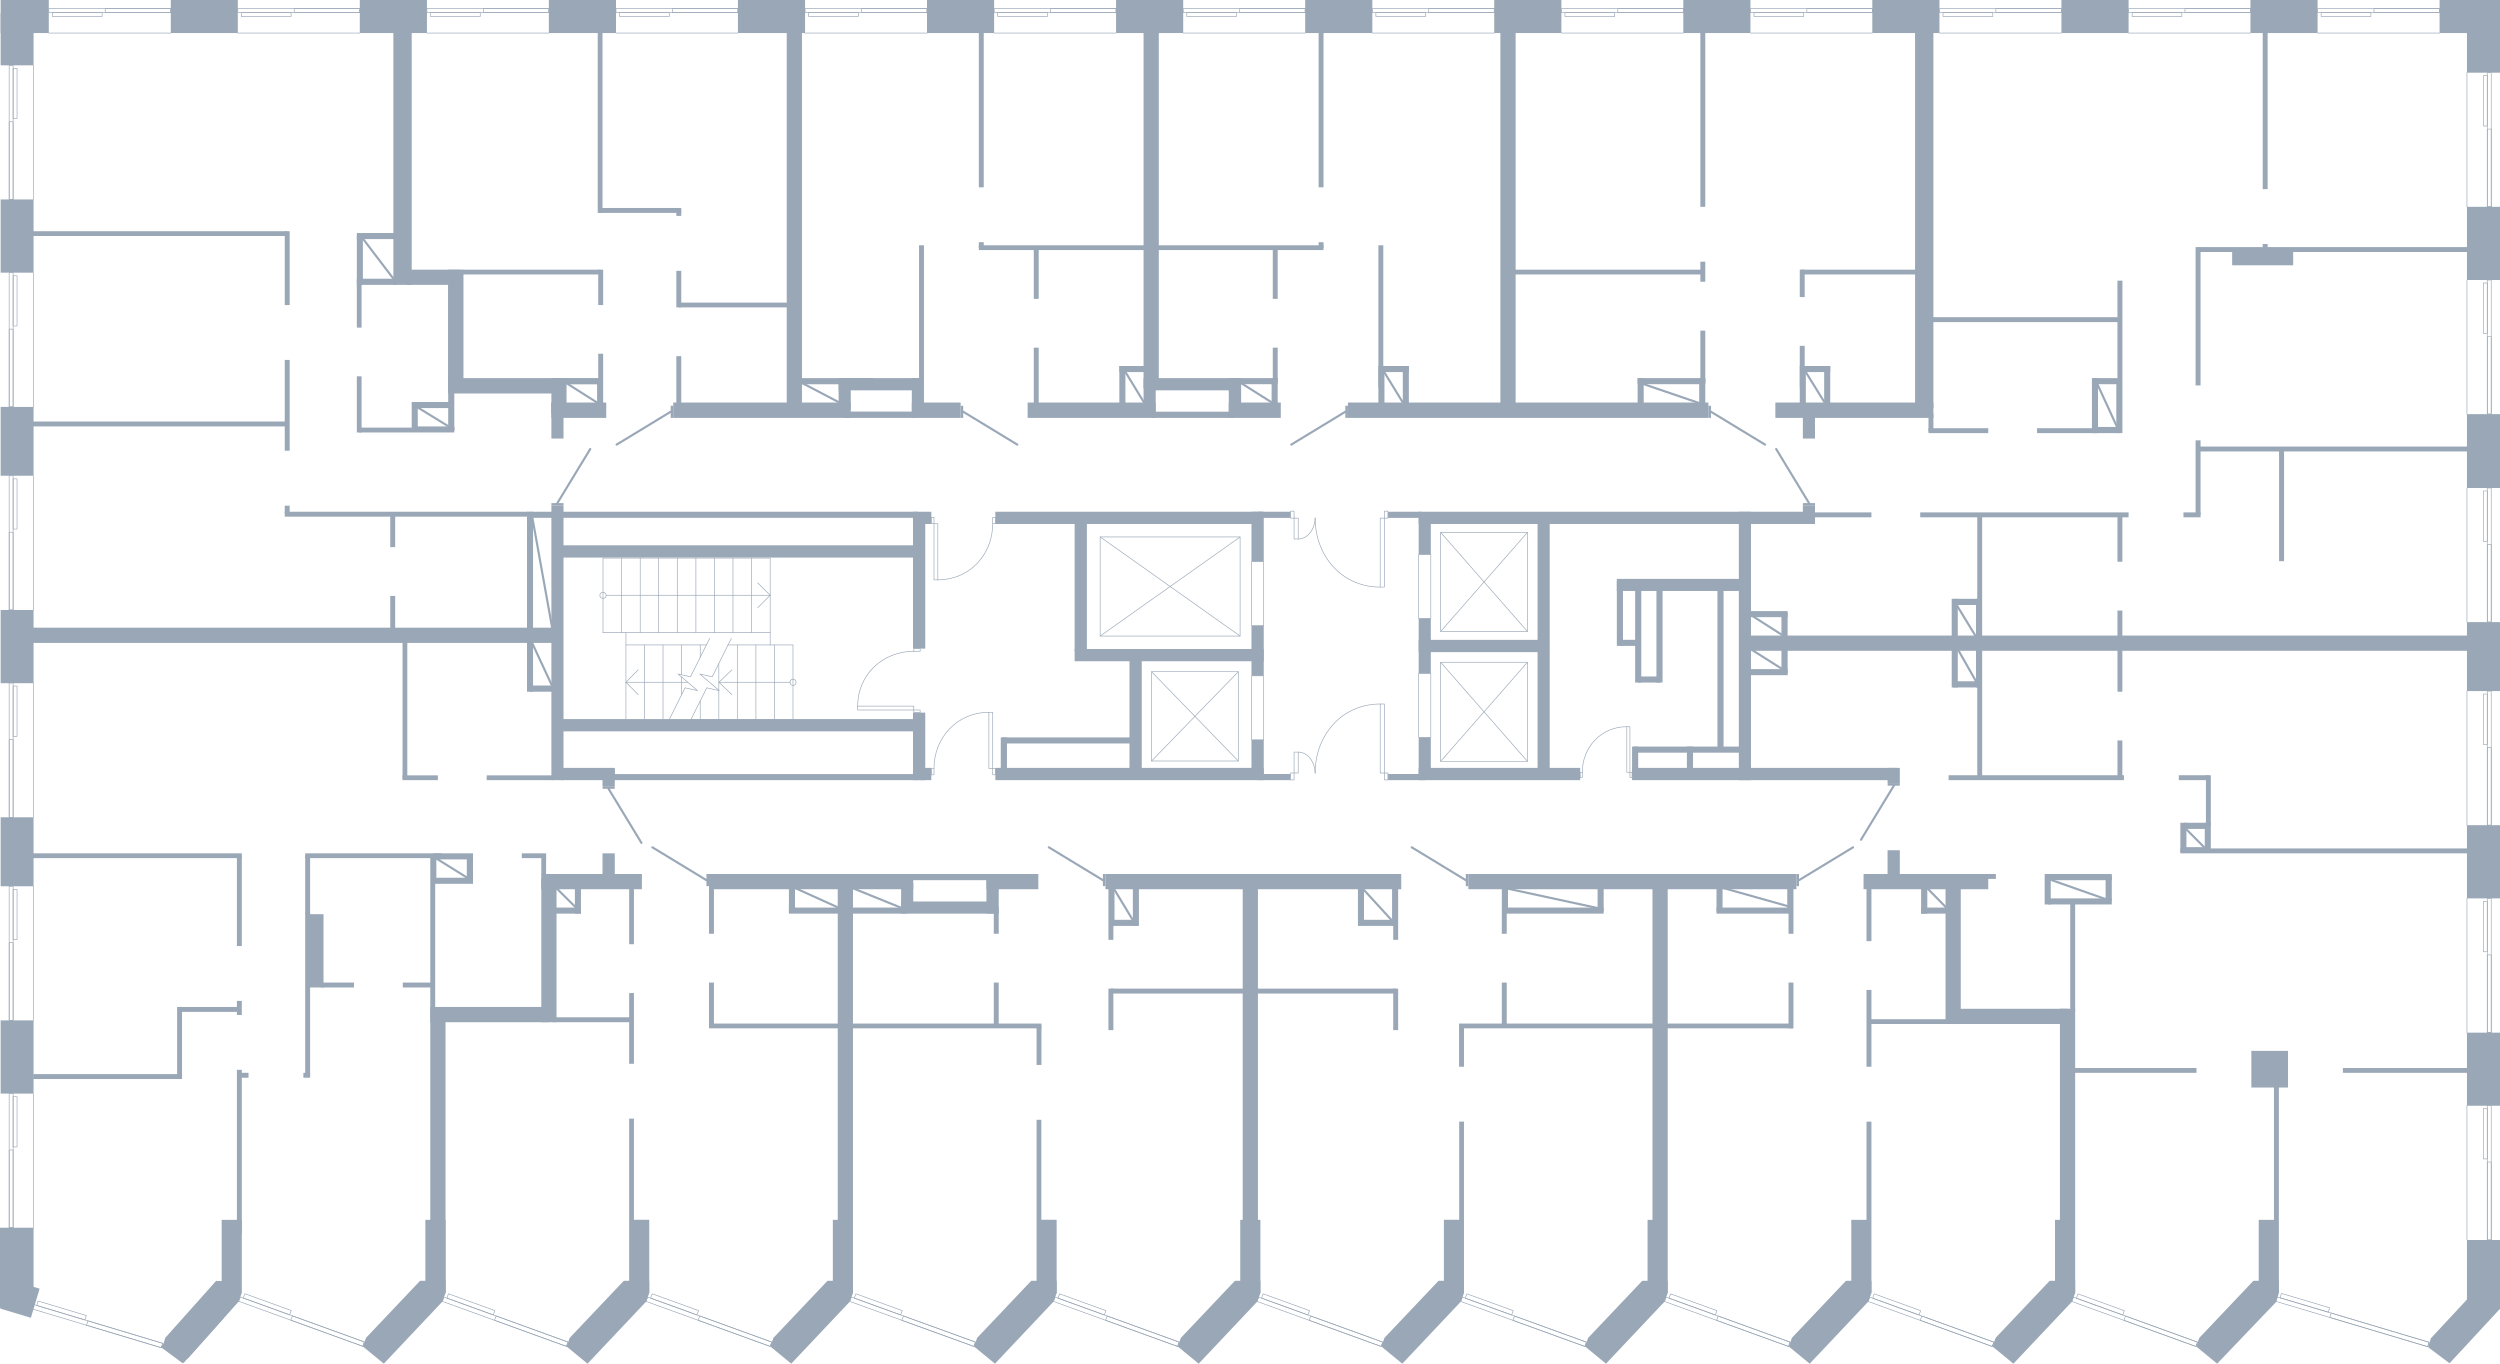 <?xml version="1.0" encoding="utf-8"?>
<!-- Generator: Adobe Illustrator 26.2.1, SVG Export Plug-In . SVG Version: 6.00 Build 0)  -->
<svg version="1.1" xmlns="http://www.w3.org/2000/svg" xmlns:xlink="http://www.w3.org/1999/xlink" x="0px" y="0px"
	 viewBox="0 0 1161.9 633.78" style="enable-background:new 0 0 1161.9 633.78;" xml:space="preserve">
<style type="text/css">
	.st0{fill:none;stroke:#99A7B6;stroke-width:0.3;stroke-linecap:round;stroke-linejoin:round;stroke-miterlimit:10;}
	.st1{fill-rule:evenodd;clip-rule:evenodd;fill:#99A7B6;}
	.st2{fill:none;stroke:#99A7B6;stroke-linecap:round;stroke-linejoin:round;stroke-miterlimit:22.926;}
	.st3{fill:#99A7B6;}
</style>
<g id="МОП">
	<g>
		<polyline class="st0" points="669.562,353.85 669.562,307.792 709.892,307.792 709.892,353.85 
			669.562,353.85 		"/>
		<line class="st0" x1="669.562" y1="353.85" x2="709.892" y2="307.792"/>
		<line class="st0" x1="669.562" y1="307.792" x2="709.892" y2="353.85"/>
	</g>
	<g>
		<polyline class="st0" points="535.185,353.693 535.185,312.18 575.515,312.18 575.515,353.693 
			535.185,353.693 		"/>
		<line class="st0" x1="535.185" y1="353.693" x2="575.515" y2="312.18"/>
		<line class="st0" x1="535.185" y1="312.18" x2="575.515" y2="353.693"/>
	</g>
	<g>
		<polyline class="st0" points="669.562,293.488 669.562,247.431 709.892,247.431 709.892,293.488 
			669.562,293.488 		"/>
		<line class="st0" x1="669.562" y1="293.488" x2="709.892" y2="247.431"/>
		<line class="st0" x1="669.562" y1="247.431" x2="709.892" y2="293.488"/>
	</g>
	<g>
		<polyline class="st0" points="511.314,295.609 511.314,249.551 576.354,249.551 576.354,295.609 
			511.314,295.609 		"/>
		<line class="st0" x1="511.314" y1="295.609" x2="576.354" y2="249.551"/>
		<line class="st0" x1="511.314" y1="249.551" x2="576.354" y2="295.609"/>
	</g>
	
		<rect x="647.28" y="269.76" transform="matrix(6.123234e-17 -1 1 6.123234e-17 389.58 934.74)" class="st0" width="29.76" height="5.64"/>
	
		<rect x="647.28" y="325.02" transform="matrix(6.123234e-17 -1 1 6.123234e-17 334.32 990)" class="st0" width="29.76" height="5.64"/>
	
		<rect x="569.61" y="326.16" transform="matrix(6.123234e-17 -1 1 6.123234e-17 255.51 913.47)" class="st0" width="29.76" height="5.64"/>
	
		<rect x="569.61" y="273.08" transform="matrix(6.123234e-17 -1 1 6.123234e-17 308.589 860.391)" class="st0" width="29.76" height="5.64"/>
	<g>
		<path class="st0" d="M735.395,358.933c0-11.661,8.716-21.184,20.685-21.184"/>
		
			<rect x="757.526" y="358.916" transform="matrix(-1 -1.120315e-06 1.120315e-06 -1 1516.046 720.214)" class="st0" width="0.994" height="2.381"/>
		
			<rect x="734.4" y="358.933" transform="matrix(-1 -1.120302e-06 1.120302e-06 -1 1469.794 720.249)" class="st0" width="0.994" height="2.381"/>
		
			<rect x="756.079" y="337.75" transform="matrix(-1 -1.120324e-06 1.120324e-06 -1 1513.605 696.663)" class="st0" width="1.447" height="21.162"/>
	</g>
	<g>
		<path class="st0" d="M434.085,357.171c0-14.379,10.747-26.121,25.506-26.121"/>
		
			<rect x="461.374" y="357.149" transform="matrix(-1 -1.120316e-06 1.120316e-06 -1 923.974 717.235)" class="st0" width="1.226" height="2.936"/>
		
			<rect x="432.859" y="357.171" transform="matrix(-1 -1.120300e-06 1.120300e-06 -1 866.942 717.278)" class="st0" width="1.226" height="2.936"/>
		
			<rect x="459.59" y="331.05" transform="matrix(-1 -1.120322e-06 1.120322e-06 -1 920.964 688.195)" class="st0" width="1.784" height="26.094"/>
	</g>
	<g>
		<path class="st0" d="M461.373,243.377c0,14.379-10.747,26.121-25.505,26.121"/>
		<rect x="432.859" y="240.463" class="st0" width="1.226" height="2.936"/>
		<rect x="461.374" y="240.442" class="st0" width="1.226" height="2.936"/>
		<rect x="434.084" y="243.404" class="st0" width="1.784" height="26.094"/>
	</g>
	<g>
		<path class="st0" d="M424.734,302.685c-14.379,0-26.121,10.747-26.121,25.505"/>
		
			<rect x="425.567" y="329.119" transform="matrix(-1.120271e-06 -1 1 -1.120271e-06 95.593 756.767)" class="st0" width="1.226" height="2.936"/>
		
			<rect x="425.589" y="300.603" transform="matrix(-1.120255e-06 -1 1 -1.120255e-06 124.131 728.273)" class="st0" width="1.226" height="2.936"/>
		
			<rect x="410.768" y="316.035" transform="matrix(-1.120277e-06 -1 1 -1.120277e-06 82.578 740.743)" class="st0" width="1.784" height="26.094"/>
	</g>
	<g>
		<path class="st0" d="M611.219,240.727c0,17.666,12.437,32.135,30.25,32.135"/>
		<path class="st0" d="M603.36,250.507c4.735-0,7.859-5.082,7.859-9.78"/>
		<rect x="641.468" y="240.801" class="st0" width="1.928" height="32.06"/>
		<rect x="601.432" y="240.801" class="st0" width="1.928" height="9.706"/>
		<rect x="643.396" y="237.564" class="st0" width="1.64" height="3.237"/>
		<rect x="599.795" y="237.564" class="st0" width="1.637" height="3.237"/>
	</g>
	<g>
		<path class="st0" d="M611.219,359.329c0-17.666,12.437-32.135,30.25-32.135"/>
		<path class="st0" d="M603.36,349.548c4.735,0,7.859,5.082,7.859,9.78"/>
		<rect x="641.468" y="327.194" class="st0" width="1.928" height="32.06"/>
		<rect x="601.432" y="349.548" class="st0" width="1.928" height="9.706"/>
		<rect x="643.396" y="359.254" class="st0" width="1.64" height="3.237"/>
		<rect x="599.795" y="359.254" class="st0" width="1.637" height="3.237"/>
	</g>
	<g>
		<polyline class="st0" points="321.111,334.392 368.546,334.392 368.546,299.748 		"/>
		<polyline class="st0" points="357.951,299.748 357.951,259.36 280.253,259.36 		"/>
		<line class="st0" x1="290.909" y1="299.748" x2="328.297" y2="299.748"/>
		<line class="st0" x1="338.344" y1="299.748" x2="368.546" y2="299.748"/>
		<line class="st0" x1="357.951" y1="294.004" x2="280.253" y2="294.004"/>
		<line class="st0" x1="299.556" y1="334.392" x2="299.556" y2="299.748"/>
		<line class="st0" x1="308.142" y1="334.392" x2="308.141" y2="299.748"/>
		<line class="st0" x1="316.788" y1="322.844" x2="316.788" y2="314.595"/>
		<line class="st0" x1="316.788" y1="313.556" x2="316.788" y2="299.748"/>
		<line class="st0" x1="325.435" y1="334.392" x2="325.435" y2="325.776"/>
		<line class="st0" x1="325.435" y1="305.552" x2="325.435" y2="299.748"/>
		<line class="st0" x1="334.081" y1="334.392" x2="334.081" y2="320.949"/>
		<line class="st0" x1="334.081" y1="320.827" x2="334.081" y2="308.424"/>
		<line class="st0" x1="342.667" y1="334.392" x2="342.667" y2="299.748"/>
		<line class="st0" x1="351.314" y1="334.392" x2="351.314" y2="299.748"/>
		<line class="st0" x1="359.961" y1="334.392" x2="359.961" y2="299.748"/>
		<line class="st0" x1="288.9" y1="259.36" x2="288.9" y2="294.004"/>
		<line class="st0" x1="297.546" y1="259.36" x2="297.546" y2="294.004"/>
		<line class="st0" x1="306.132" y1="259.36" x2="306.132" y2="294.004"/>
		<line class="st0" x1="314.779" y1="259.36" x2="314.779" y2="294.004"/>
		<line class="st0" x1="323.425" y1="259.36" x2="323.425" y2="294.004"/>
		<line class="st0" x1="332.011" y1="259.36" x2="332.011" y2="294.004"/>
		<line class="st0" x1="340.658" y1="259.36" x2="340.658" y2="294.004"/>
		<line class="st0" x1="349.304" y1="259.36" x2="349.304" y2="294.004"/>
		<line class="st0" x1="281.714" y1="276.652" x2="357.951" y2="276.651"/>
		<polyline class="st0" points="352.166,282.456 357.951,276.651 352.166,270.908 		"/>
		<polyline class="st0" points="280.253,275.246 280.801,275.368 281.288,275.674 281.593,276.102 
			281.714,276.652 281.593,277.262 281.288,277.69 280.801,277.996 280.253,278.118 279.705,277.996 
			279.218,277.69 278.913,277.262 278.792,276.652 278.913,276.102 279.218,275.674 279.705,275.368 
			280.253,275.246 		"/>
		<line class="st0" x1="367.144" y1="317.1" x2="334.134" y2="317.1"/>
		<line class="st0" x1="319.65" y1="317.1" x2="290.909" y2="317.1"/>
		<polyline class="st0" points="296.633,311.296 290.909,317.1 296.633,322.844 		"/>
		<polyline class="st0" points="368.546,315.634 369.094,315.756 369.581,316.061 369.886,316.55 
			370.008,317.1 369.886,317.65 369.581,318.139 369.094,318.444 368.546,318.566 367.998,318.444 
			367.572,318.139 367.267,317.65 367.146,317.1 367.267,316.55 367.572,316.061 367.998,315.756 
			368.546,315.634 		"/>
		<polyline class="st0" points="329.819,296.692 328.297,299.748 320.929,314.534 315.144,313.251 
			324.156,320.949 318.371,319.666 311.064,334.392 309.481,337.508 		"/>
		<polyline class="st0" points="339.927,296.692 338.344,299.748 331.037,314.534 325.252,313.251 
			334.264,320.949 328.479,319.666 321.111,334.392 319.589,337.508 		"/>
		<polyline class="st0" points="340.165,311.296 334.134,317.1 340.165,322.844 		"/>
		<line class="st0" x1="290.909" y1="334.392" x2="290.909" y2="294.004"/>
		<line class="st0" x1="280.253" y1="259.36" x2="280.253" y2="294.004"/>
	</g>
</g>
<g id="Двери">
	<g>
		<rect x="681.241" y="406.206" class="st1" width="1.199" height="5.638"/>
		<line class="st2" x1="681.241" y1="409.068" x2="656.113" y2="393.794"/>
	</g>
	<g>
		<rect x="512.581" y="406.206" class="st1" width="1.199" height="5.638"/>
		<line class="st2" x1="512.581" y1="409.068" x2="487.453" y2="393.794"/>
	</g>
	<g>
		<rect x="328.321" y="406.206" class="st1" width="1.199" height="5.638"/>
		<line class="st2" x1="328.321" y1="409.068" x2="303.193" y2="393.794"/>
	</g>
	<g>
		<rect x="280.062" y="365.4" class="st1" width="5.638" height="1.199"/>
		<line class="st2" x1="282.838" y1="366.598" x2="298.112" y2="391.727"/>
	</g>
	<g>
		<rect x="256.266" y="233.821" class="st1" width="5.638" height="1.199"/>
		<line class="st2" x1="259.042" y1="233.821" x2="274.316" y2="208.693"/>
	</g>
	<g>
		<rect x="311.71" y="188.581" class="st1" width="1.199" height="5.638"/>
		<line class="st2" x1="311.71" y1="191.357" x2="286.581" y2="206.631"/>
	</g>
	<g>
		<rect x="625.261" y="188.581" class="st1" width="1.199" height="5.638"/>
		<line class="st2" x1="625.261" y1="191.357" x2="600.133" y2="206.631"/>
	</g>
	<g>
		<rect x="446.46" y="188.581" class="st1" width="1.199" height="5.638"/>
		<line class="st2" x1="447.659" y1="191.357" x2="472.787" y2="206.631"/>
	</g>
	<g>
		<rect x="793.98" y="188.581" class="st1" width="1.199" height="5.638"/>
		<line class="st2" x1="795.178" y1="191.357" x2="820.307" y2="206.631"/>
	</g>
	<g>
		<rect x="837.902" y="233.821" class="st1" width="5.638" height="1.199"/>
		<line class="st2" x1="840.764" y1="233.821" x2="825.49" y2="208.693"/>
	</g>
	<g>
		<rect x="834.9" y="406.206" class="st1" width="1.199" height="5.638"/>
		<line class="st2" x1="836.098" y1="409.068" x2="861.227" y2="393.794"/>
	</g>
	<g>
		<rect x="877.322" y="363.949" class="st1" width="5.638" height="1.199"/>
		<line class="st2" x1="880.184" y1="365.147" x2="864.91" y2="390.276"/>
	</g>
</g>
<g id="Окна">
	<g>
		<g>
			<g>
				<g>
					<rect x="22.68" y="4.02" class="st0" width="56.697" height="1.833"/>
				</g>
			</g>
		</g>
		<g>
			<g>
				<rect x="24.337" y="5.853" class="st0" width="23.123" height="1.833"/>
			</g>
		</g>
		<line class="st0" x1="22.68" y1="15.36" x2="79.38" y2="15.36"/>
		<g>
			<g>
				<g>
					<rect x="48.9" y="4.02" class="st0" width="30.477" height="1.833"/>
				</g>
			</g>
		</g>
	</g>
	<g>
		<g>
			<g>
				<g>
					<rect x="110.52" y="4.02" class="st0" width="56.697" height="1.833"/>
				</g>
			</g>
		</g>
		<g>
			<g>
				<rect x="112.177" y="5.853" class="st0" width="23.123" height="1.833"/>
			</g>
		</g>
		<line class="st0" x1="110.52" y1="15.36" x2="167.22" y2="15.36"/>
		<g>
			<g>
				<g>
					<rect x="136.74" y="4.02" class="st0" width="30.477" height="1.833"/>
				</g>
			</g>
		</g>
	</g>
	<g>
		<g>
			<g>
				<g>
					<rect x="198.42" y="4.02" class="st0" width="56.697" height="1.833"/>
				</g>
			</g>
		</g>
		<g>
			<g>
				<rect x="200.077" y="5.853" class="st0" width="23.123" height="1.833"/>
			</g>
		</g>
		<line class="st0" x1="198.42" y1="15.36" x2="255.12" y2="15.36"/>
		<g>
			<g>
				<g>
					<rect x="224.64" y="4.02" class="st0" width="30.477" height="1.833"/>
				</g>
			</g>
		</g>
	</g>
	<g>
		<g>
			<g>
				<g>
					<rect x="286.29" y="4.02" class="st0" width="56.667" height="1.833"/>
				</g>
			</g>
		</g>
		<g>
			<g>
				<rect x="287.946" y="5.853" class="st0" width="23.111" height="1.833"/>
			</g>
		</g>
		<line class="st0" x1="286.29" y1="15.36" x2="342.96" y2="15.36"/>
		<g>
			<g>
				<g>
					<rect x="312.496" y="4.02" class="st0" width="30.461" height="1.833"/>
				</g>
			</g>
		</g>
	</g>
	<g>
		<g>
			<g>
				<g>
					<rect x="374.16" y="4.02" class="st0" width="56.667" height="1.833"/>
				</g>
			</g>
		</g>
		<g>
			<g>
				<rect x="375.816" y="5.853" class="st0" width="23.111" height="1.833"/>
			</g>
		</g>
		<line class="st0" x1="374.16" y1="15.36" x2="430.83" y2="15.36"/>
		<g>
			<g>
				<g>
					<rect x="400.366" y="4.02" class="st0" width="30.461" height="1.833"/>
				</g>
			</g>
		</g>
	</g>
	<g>
		<g>
			<g>
				<g>
					<rect x="462.03" y="4.02" class="st0" width="56.667" height="1.833"/>
				</g>
			</g>
		</g>
		<g>
			<g>
				<rect x="463.686" y="5.853" class="st0" width="23.111" height="1.833"/>
			</g>
		</g>
		<line class="st0" x1="462.03" y1="15.36" x2="518.7" y2="15.36"/>
		<g>
			<g>
				<g>
					<rect x="488.236" y="4.02" class="st0" width="30.461" height="1.833"/>
				</g>
			</g>
		</g>
	</g>
	<g>
		<g>
			<g>
				<g>
					<rect x="549.9" y="4.02" class="st0" width="56.697" height="1.833"/>
				</g>
			</g>
		</g>
		<g>
			<g>
				<rect x="551.556" y="5.853" class="st0" width="23.123" height="1.833"/>
			</g>
		</g>
		<line class="st0" x1="549.9" y1="15.36" x2="606.6" y2="15.36"/>
		<g>
			<g>
				<g>
					<rect x="576.12" y="4.02" class="st0" width="30.477" height="1.833"/>
				</g>
			</g>
		</g>
	</g>
	<g>
		<g>
			<g>
				<g>
					<rect x="637.8" y="4.02" class="st0" width="56.667" height="1.833"/>
				</g>
			</g>
		</g>
		<g>
			<g>
				<rect x="639.456" y="5.853" class="st0" width="23.111" height="1.833"/>
			</g>
		</g>
		<line class="st0" x1="637.8" y1="15.36" x2="694.47" y2="15.36"/>
		<g>
			<g>
				<g>
					<rect x="664.006" y="4.02" class="st0" width="30.461" height="1.833"/>
				</g>
			</g>
		</g>
	</g>
	<g>
		<g>
			<g>
				<g>
					<rect x="725.67" y="4.02" class="st0" width="56.667" height="1.833"/>
				</g>
			</g>
		</g>
		<g>
			<g>
				<rect x="727.326" y="5.853" class="st0" width="23.111" height="1.833"/>
			</g>
		</g>
		<line class="st0" x1="725.67" y1="15.36" x2="782.34" y2="15.36"/>
		<g>
			<g>
				<g>
					<rect x="751.876" y="4.02" class="st0" width="30.461" height="1.833"/>
				</g>
			</g>
		</g>
	</g>
	<g>
		<g>
			<g>
				<g>
					<rect x="813.54" y="4.02" class="st0" width="56.637" height="1.833"/>
				</g>
			</g>
		</g>
		<g>
			<g>
				<rect x="815.195" y="5.853" class="st0" width="23.099" height="1.833"/>
			</g>
		</g>
		<line class="st0" x1="813.54" y1="15.36" x2="870.18" y2="15.36"/>
		<g>
			<g>
				<g>
					<rect x="839.732" y="4.02" class="st0" width="30.444" height="1.833"/>
				</g>
			</g>
		</g>
	</g>
	<g>
		<g>
			<g>
				<g>
					<rect x="901.38" y="4.02" class="st0" width="56.697" height="1.833"/>
				</g>
			</g>
		</g>
		<g>
			<g>
				<rect x="903.037" y="5.853" class="st0" width="23.123" height="1.833"/>
			</g>
		</g>
		<line class="st0" x1="901.38" y1="15.36" x2="958.08" y2="15.36"/>
		<g>
			<g>
				<g>
					<rect x="927.6" y="4.02" class="st0" width="30.477" height="1.833"/>
				</g>
			</g>
		</g>
	</g>
	<g>
		<g>
			<g>
				<g>
					<rect x="989.28" y="4.02" class="st0" width="56.637" height="1.833"/>
				</g>
			</g>
		</g>
		<g>
			<g>
				<rect x="990.935" y="5.853" class="st0" width="23.099" height="1.833"/>
			</g>
		</g>
		<line class="st0" x1="989.28" y1="15.36" x2="1045.92" y2="15.36"/>
		<g>
			<g>
				<g>
					<rect x="1015.472" y="4.02" class="st0" width="30.445" height="1.833"/>
				</g>
			</g>
		</g>
	</g>
	<g>
		<g>
			<g>
				<g>
					<rect x="1077.12" y="4.02" class="st0" width="56.697" height="1.833"/>
				</g>
			</g>
		</g>
		<g>
			<g>
				<rect x="1078.777" y="5.853" class="st0" width="23.123" height="1.833"/>
			</g>
		</g>
		<line class="st0" x1="1077.12" y1="15.36" x2="1133.82" y2="15.36"/>
		<g>
			<g>
				<g>
					<rect x="1103.34" y="4.02" class="st0" width="30.477" height="1.833"/>
				</g>
			</g>
		</g>
	</g>
	<g>
		<g>
			<g>
				<g>
					
						<rect x="-25.992" y="60.612" transform="matrix(-4.265473e-07 1 -1 -4.265473e-07 66.704 56.352)" class="st0" width="62.336" height="1.832"/>
				</g>
			</g>
		</g>
		<g>
			<g>
				
					<rect x="-4.662" y="42.554" transform="matrix(-4.453592e-07 1 -1 -4.453592e-07 50.478 36.462)" class="st0" width="23.34" height="1.832"/>
			</g>
		</g>
		<line class="st0" x1="15.6" y1="30.36" x2="15.6" y2="92.7"/>
		<g>
			<g>
				<g>
					
						<rect x="-12.882" y="73.722" transform="matrix(-7.362150e-07 1 -1 -7.362150e-07 79.814 69.462)" class="st0" width="36.116" height="1.832"/>
				</g>
			</g>
		</g>
	</g>
	<g>
		<g>
			<g>
				<g>
					
						<rect x="-26.022" y="157.002" transform="matrix(-4.261367e-07 1 -1 -4.261367e-07 163.094 152.742)" class="st0" width="62.396" height="1.832"/>
				</g>
			</g>
		</g>
		<g>
			<g>
				
					<rect x="-4.673" y="138.927" transform="matrix(-4.449305e-07 1 -1 -4.449305e-07 146.851 132.835)" class="st0" width="23.363" height="1.832"/>
			</g>
		</g>
		<line class="st0" x1="15.6" y1="126.72" x2="15.6" y2="189.12"/>
		<g>
			<g>
				<g>
					
						<rect x="-12.9" y="170.125" transform="matrix(-7.355064e-07 1 -1 -7.355064e-07 176.217 165.865)" class="st0" width="36.151" height="1.832"/>
				</g>
			</g>
		</g>
	</g>
	<g>
		<g>
			<g>
				<g>
					
						<rect x="-26.022" y="251.382" transform="matrix(-4.261367e-07 1 -1 -4.261367e-07 257.474 247.122)" class="st0" width="62.396" height="1.832"/>
				</g>
			</g>
		</g>
		<g>
			<g>
				
					<rect x="-4.673" y="233.307" transform="matrix(-4.449305e-07 1 -1 -4.449305e-07 241.231 227.215)" class="st0" width="23.363" height="1.832"/>
			</g>
		</g>
		<line class="st0" x1="15.6" y1="221.1" x2="15.6" y2="283.5"/>
		<g>
			<g>
				<g>
					
						<rect x="-12.9" y="264.505" transform="matrix(-7.355064e-07 1 -1 -7.355064e-07 270.597 260.245)" class="st0" width="36.151" height="1.832"/>
				</g>
			</g>
		</g>
	</g>
	<g>
		<g>
			<g>
				<g>
					
						<rect x="-26.046" y="347.706" transform="matrix(-4.258044e-07 1 -1 -4.258044e-07 353.799 343.447)" class="st0" width="62.445" height="1.832"/>
				</g>
			</g>
		</g>
		<g>
			<g>
				
					<rect x="-4.682" y="329.617" transform="matrix(-4.445836e-07 1 -1 -4.445836e-07 337.541 323.525)" class="st0" width="23.381" height="1.832"/>
			</g>
		</g>
		<line class="st0" x1="15.6" y1="317.4" x2="15.6" y2="379.849"/>
		<g>
			<g>
				<g>
					
						<rect x="-12.914" y="360.839" transform="matrix(-7.349329e-07 1 -1 -7.349329e-07 366.931 356.58)" class="st0" width="36.179" height="1.832"/>
				</g>
			</g>
		</g>
	</g>
	<g>
		<g>
			<g>
				<g>
					
						<rect x="-25.992" y="442.152" transform="matrix(-4.265477e-07 1 -1 -4.265477e-07 448.244 437.892)" class="st0" width="62.336" height="1.832"/>
				</g>
			</g>
		</g>
		<g>
			<g>
				
					<rect x="-4.662" y="424.094" transform="matrix(-4.453596e-07 1 -1 -4.453596e-07 432.018 418.002)" class="st0" width="23.34" height="1.832"/>
			</g>
		</g>
		<line class="st0" x1="15.6" y1="411.9" x2="15.6" y2="474.24"/>
		<g>
			<g>
				<g>
					
						<rect x="-12.882" y="455.262" transform="matrix(-7.362157e-07 1 -1 -7.362157e-07 461.354 451.002)" class="st0" width="36.116" height="1.832"/>
				</g>
			</g>
		</g>
	</g>
	<g>
		<g>
			<g>
				<g>
					
						<rect x="-25.992" y="538.512" transform="matrix(-4.265473e-07 1 -1 -4.265473e-07 544.604 534.252)" class="st0" width="62.336" height="1.832"/>
				</g>
			</g>
		</g>
		<g>
			<g>
				
					<rect x="-4.662" y="520.454" transform="matrix(-4.453592e-07 1 -1 -4.453592e-07 528.378 514.362)" class="st0" width="23.34" height="1.832"/>
			</g>
		</g>
		<line class="st0" x1="15.6" y1="508.26" x2="15.6" y2="570.6"/>
		<g>
			<g>
				<g>
					
						<rect x="-12.882" y="551.622" transform="matrix(-7.362150e-07 1 -1 -7.362150e-07 557.714 547.362)" class="st0" width="36.116" height="1.832"/>
				</g>
			</g>
		</g>
	</g>
	<g>
		<g>
			<g>
				<g>
					
						<rect x="1125.735" y="64.032" transform="matrix(4.266383e-07 1 -1 4.266383e-07 1221.851 -1091.955)" class="st0" width="62.336" height="1.833"/>
				</g>
			</g>
		</g>
		<g>
			<g>
				
					<rect x="1143.371" y="45.944" transform="matrix(-1.836970e-16 1 -1 -1.836970e-16 1201.931 -1108.211)" class="st0" width="23.4" height="1.833"/>
			</g>
		</g>
		<line class="st0" x1="1146.54" y1="33.78" x2="1146.54" y2="96.12"/>
		<g>
			<g>
				<g>
					
						<rect x="1138.845" y="77.142" transform="matrix(7.363720e-07 1 -1 7.363720e-07 1234.961 -1078.845)" class="st0" width="36.116" height="1.833"/>
				</g>
			</g>
		</g>
	</g>
	<g>
		<g>
			<g>
				<g>
					
						<rect x="1125.735" y="160.392" transform="matrix(4.266375e-07 1 -1 4.266375e-07 1318.211 -995.596)" class="st0" width="62.336" height="1.833"/>
				</g>
			</g>
		</g>
		<g>
			<g>
				
					<rect x="1143.371" y="142.304" transform="matrix(-1.836970e-16 1 -1 -1.836970e-16 1298.291 -1011.851)" class="st0" width="23.4" height="1.833"/>
			</g>
		</g>
		<line class="st0" x1="1146.54" y1="130.14" x2="1146.54" y2="192.48"/>
		<g>
			<g>
				<g>
					
						<rect x="1138.845" y="173.502" transform="matrix(7.363706e-07 1 -1 7.363706e-07 1331.321 -982.486)" class="st0" width="36.116" height="1.833"/>
				</g>
			</g>
		</g>
	</g>
	<g>
		<g>
			<g>
				<g>
					
						<rect x="1125.735" y="257.052" transform="matrix(4.266375e-07 1 -1 4.266375e-07 1414.871 -898.936)" class="st0" width="62.336" height="1.833"/>
				</g>
			</g>
		</g>
		<g>
			<g>
				
					<rect x="1143.371" y="238.964" transform="matrix(-1.836970e-16 1 -1 -1.836970e-16 1394.951 -915.191)" class="st0" width="23.4" height="1.833"/>
			</g>
		</g>
		<line class="st0" x1="1146.54" y1="226.8" x2="1146.54" y2="289.14"/>
		<g>
			<g>
				<g>
					
						<rect x="1138.845" y="270.162" transform="matrix(7.363706e-07 1 -1 7.363706e-07 1427.981 -885.826)" class="st0" width="36.116" height="1.833"/>
				</g>
			</g>
		</g>
	</g>
	<g>
		<g>
			<g>
				<g>
					
						<rect x="1125.735" y="351.432" transform="matrix(4.266384e-07 1 -1 4.266384e-07 1509.251 -804.556)" class="st0" width="62.336" height="1.833"/>
				</g>
			</g>
		</g>
		<g>
			<g>
				
					<rect x="1143.371" y="333.344" transform="matrix(-1.836970e-16 1 -1 -1.836970e-16 1489.331 -820.811)" class="st0" width="23.4" height="1.833"/>
			</g>
		</g>
		<line class="st0" x1="1146.54" y1="321.18" x2="1146.54" y2="383.52"/>
		<g>
			<g>
				<g>
					
						<rect x="1138.845" y="364.542" transform="matrix(7.363721e-07 1 -1 7.363721e-07 1522.361 -791.446)" class="st0" width="36.116" height="1.833"/>
				</g>
			</g>
		</g>
	</g>
	<g>
		<g>
			<g>
				<g>
					
						<rect x="1125.705" y="447.822" transform="matrix(4.262277e-07 1 -1 4.262277e-07 1605.641 -708.166)" class="st0" width="62.396" height="1.833"/>
				</g>
			</g>
		</g>
		<g>
			<g>
				
					<rect x="1143.36" y="429.716" transform="matrix(-1.836970e-16 1 -1 -1.836970e-16 1585.704 -724.439)" class="st0" width="23.422" height="1.833"/>
			</g>
		</g>
		<line class="st0" x1="1146.54" y1="417.54" x2="1146.54" y2="479.94"/>
		<g>
			<g>
				<g>
					
						<rect x="1138.828" y="460.944" transform="matrix(7.356633e-07 1 -1 7.356633e-07 1618.763 -695.043)" class="st0" width="36.151" height="1.833"/>
				</g>
			</g>
		</g>
	</g>
	<g>
		<g>
			<g>
				<g>
					
						<rect x="1125.64" y="544.116" transform="matrix(4.253301e-07 1 -1 4.253301e-07 1701.935 -611.872)" class="st0" width="62.528" height="1.833"/>
				</g>
			</g>
		</g>
		<g>
			<g>
				
					<rect x="1143.335" y="525.972" transform="matrix(-1.836970e-16 1 -1 -1.836970e-16 1681.959 -628.183)" class="st0" width="23.472" height="1.833"/>
			</g>
		</g>
		<line class="st0" x1="1146.54" y1="513.768" x2="1146.54" y2="576.3"/>
		<g>
			<g>
				<g>
					
						<rect x="1138.79" y="557.266" transform="matrix(7.341141e-07 1 -1 7.341141e-07 1715.085 -598.721)" class="st0" width="36.227" height="1.833"/>
				</g>
			</g>
		</g>
	</g>
	<g>
		<g>
			<g>
				<g>
					
						<rect x="14.325" y="615.106" transform="matrix(0.958 0.288 -0.288 0.958 179.095 12.906)" class="st0" width="62.568" height="2.147"/>
				</g>
			</g>
		</g>
		<g>
			<g>
				
					<rect x="17.197" y="607.845" transform="matrix(0.958 0.288 -0.288 0.958 176.301 17.408)" class="st0" width="23.379" height="2.147"/>
			</g>
		</g>
		<g>
			<g>
				<g>
					
						<rect x="40.035" y="618.882" transform="matrix(0.958 0.288 -0.288 0.958 180.712 9.449)" class="st0" width="36.303" height="2.147"/>
				</g>
			</g>
		</g>
	</g>
	<g>
		<g>
			<g>
				<g>
					
						<rect x="109.537" y="613.216" transform="matrix(0.94 0.341 -0.341 0.94 217.84 -10.995)" class="st0" width="61.333" height="2.147"/>
				</g>
			</g>
		</g>
		<g>
			<g>
				
					<rect x="112.793" y="605.147" transform="matrix(0.94 0.341 -0.341 0.94 214.133 -6.04)" class="st0" width="22.918" height="2.147"/>
			</g>
		</g>
		<g>
			<g>
				<g>
					
						<rect x="134.512" y="617.605" transform="matrix(0.94 0.341 -0.341 0.94 220.062 -14.858)" class="st0" width="35.587" height="2.147"/>
				</g>
			</g>
		</g>
	</g>
	<g>
		<g>
			<g>
				<g>
					
						<rect x="204.166" y="613.254" transform="matrix(0.94 0.341 -0.341 0.94 223.524 -43.264)" class="st0" width="61.379" height="2.147"/>
				</g>
			</g>
		</g>
		<g>
			<g>
				
					<rect x="207.423" y="605.18" transform="matrix(0.94 0.341 -0.341 0.94 219.815 -38.305)" class="st0" width="22.935" height="2.147"/>
			</g>
		</g>
		<g>
			<g>
				<g>
					
						<rect x="229.16" y="617.646" transform="matrix(0.94 0.341 -0.341 0.94 225.748 -47.13)" class="st0" width="35.613" height="2.147"/>
				</g>
			</g>
		</g>
	</g>
	<g>
		<g>
			<g>
				<g>
					
						<rect x="298.846" y="613.254" transform="matrix(0.94 0.341 -0.341 0.94 229.197 -75.545)" class="st0" width="61.379" height="2.147"/>
				</g>
			</g>
		</g>
		<g>
			<g>
				
					<rect x="302.103" y="605.18" transform="matrix(0.94 0.341 -0.341 0.94 225.488 -70.586)" class="st0" width="22.935" height="2.147"/>
			</g>
		</g>
		<g>
			<g>
				<g>
					
						<rect x="323.84" y="617.646" transform="matrix(0.94 0.341 -0.341 0.94 231.421 -79.411)" class="st0" width="35.613" height="2.147"/>
				</g>
			</g>
		</g>
	</g>
	<g>
		<g>
			<g>
				<g>
					
						<rect x="393.526" y="613.254" transform="matrix(0.94 0.341 -0.341 0.94 234.87 -107.826)" class="st0" width="61.379" height="2.147"/>
				</g>
			</g>
		</g>
		<g>
			<g>
				
					<rect x="396.783" y="605.18" transform="matrix(0.94 0.341 -0.341 0.94 231.161 -102.867)" class="st0" width="22.935" height="2.147"/>
			</g>
		</g>
		<g>
			<g>
				<g>
					
						<rect x="418.52" y="617.646" transform="matrix(0.94 0.341 -0.341 0.94 237.094 -111.692)" class="st0" width="35.613" height="2.147"/>
				</g>
			</g>
		</g>
	</g>
	<g>
		<g>
			<g>
				<g>
					
						<rect x="488.206" y="613.254" transform="matrix(0.94 0.341 -0.341 0.94 240.543 -140.107)" class="st0" width="61.379" height="2.147"/>
				</g>
			</g>
		</g>
		<g>
			<g>
				
					<rect x="491.463" y="605.18" transform="matrix(0.94 0.341 -0.341 0.94 236.834 -135.147)" class="st0" width="22.935" height="2.147"/>
			</g>
		</g>
		<g>
			<g>
				<g>
					
						<rect x="513.2" y="617.646" transform="matrix(0.94 0.341 -0.341 0.94 242.767 -143.973)" class="st0" width="35.613" height="2.147"/>
				</g>
			</g>
		</g>
	</g>
	<g>
		<g>
			<g>
				<g>
					
						<rect x="582.826" y="613.254" transform="matrix(0.94 0.341 -0.341 0.94 246.213 -172.367)" class="st0" width="61.379" height="2.147"/>
				</g>
			</g>
		</g>
		<g>
			<g>
				
					<rect x="586.083" y="605.18" transform="matrix(0.94 0.341 -0.341 0.94 242.503 -167.408)" class="st0" width="22.935" height="2.147"/>
			</g>
		</g>
		<g>
			<g>
				<g>
					
						<rect x="607.82" y="617.646" transform="matrix(0.94 0.341 -0.341 0.94 248.436 -176.233)" class="st0" width="35.613" height="2.147"/>
				</g>
			</g>
		</g>
	</g>
	<g>
		<g>
			<g>
				<g>
					
						<rect x="677.506" y="613.254" transform="matrix(0.94 0.341 -0.341 0.94 251.886 -204.648)" class="st0" width="61.379" height="2.147"/>
				</g>
			</g>
		</g>
		<g>
			<g>
				
					<rect x="680.763" y="605.18" transform="matrix(0.94 0.341 -0.341 0.94 248.176 -199.688)" class="st0" width="22.935" height="2.147"/>
			</g>
		</g>
		<g>
			<g>
				<g>
					
						<rect x="702.5" y="617.646" transform="matrix(0.94 0.341 -0.341 0.94 254.109 -208.514)" class="st0" width="35.613" height="2.147"/>
				</g>
			</g>
		</g>
	</g>
	<g>
		<g>
			<g>
				<g>
					
						<rect x="772.186" y="613.254" transform="matrix(0.94 0.341 -0.341 0.94 257.558 -236.928)" class="st0" width="61.379" height="2.147"/>
				</g>
			</g>
		</g>
		<g>
			<g>
				
					<rect x="775.443" y="605.18" transform="matrix(0.94 0.341 -0.341 0.94 253.849 -231.969)" class="st0" width="22.935" height="2.147"/>
			</g>
		</g>
		<g>
			<g>
				<g>
					
						<rect x="797.18" y="617.646" transform="matrix(0.94 0.341 -0.341 0.94 259.782 -240.795)" class="st0" width="35.613" height="2.147"/>
				</g>
			</g>
		</g>
	</g>
	<g>
		<g>
			<g>
				<g>
					
						<rect x="866.866" y="613.254" transform="matrix(0.94 0.341 -0.341 0.94 263.231 -269.209)" class="st0" width="61.379" height="2.147"/>
				</g>
			</g>
		</g>
		<g>
			<g>
				
					<rect x="870.123" y="605.18" transform="matrix(0.94 0.341 -0.341 0.94 259.522 -264.25)" class="st0" width="22.935" height="2.147"/>
			</g>
		</g>
		<g>
			<g>
				<g>
					
						<rect x="891.86" y="617.646" transform="matrix(0.94 0.341 -0.341 0.94 265.455 -273.075)" class="st0" width="35.613" height="2.147"/>
				</g>
			</g>
		</g>
	</g>
	<g>
		<g>
			<g>
				<g>
					
						<rect x="961.546" y="613.254" transform="matrix(0.94 0.341 -0.341 0.94 268.904 -301.49)" class="st0" width="61.379" height="2.147"/>
				</g>
			</g>
		</g>
		<g>
			<g>
				
					<rect x="964.803" y="605.18" transform="matrix(0.94 0.341 -0.341 0.94 265.195 -296.531)" class="st0" width="22.935" height="2.147"/>
			</g>
		</g>
		<g>
			<g>
				<g>
					
						<rect x="986.54" y="617.646" transform="matrix(0.94 0.341 -0.341 0.94 271.128 -305.356)" class="st0" width="35.613" height="2.147"/>
				</g>
			</g>
		</g>
	</g>
	<g>
		<g>
			<g>
				<g>
					
						<rect x="1056.681" y="613.464" transform="matrix(0.958 0.286 -0.286 0.958 221.499 -287.136)" class="st0" width="73.645" height="2.147"/>
				</g>
			</g>
		</g>
		<g>
			<g>
				
					<rect x="1059.705" y="604.622" transform="matrix(0.958 0.286 -0.286 0.958 218.046 -281.18)" class="st0" width="23.373" height="2.147"/>
			</g>
		</g>
		<g>
			<g>
				<g>
					
						<rect x="1082.324" y="617.21" transform="matrix(0.958 0.286 -0.286 0.958 223.095 -290.569)" class="st0" width="47.455" height="2.147"/>
				</g>
			</g>
		</g>
	</g>
</g>
<g id="Стены">
	<rect x="1146.54" y="479.94" class="st3" width="15.36" height="33.96"/>
	<rect x="1146.54" y="576.3" class="st3" width="15.36" height="31.98"/>
	<rect x="1146.54" y="383.52" class="st3" width="15.36" height="34.02"/>
	<rect x="1146.54" y="289.14" class="st3" width="15.36" height="32.04"/>
	<rect x="1146.54" y="192.48" class="st3" width="15.36" height="34.32"/>
	<rect x="1146.54" y="96.12" class="st3" width="15.36" height="34.02"/>
	<rect x="1146.54" class="st3" width="15.36" height="33.78"/>
	<rect x="1133.82" class="st3" width="22.56" height="15.36"/>
	<rect x="1045.92" class="st3" width="31.2" height="15.36"/>
	<rect x="958.08" class="st3" width="31.2" height="15.36"/>
	<rect x="870.18" class="st3" width="31.2" height="15.36"/>
	<rect x="782.34" class="st3" width="31.2" height="15.36"/>
	<rect x="694.47" class="st3" width="31.2" height="15.36"/>
	<rect x="606.6" class="st3" width="31.2" height="15.36"/>
	<rect x="518.7" class="st3" width="31.2" height="15.36"/>
	<rect x="430.83" class="st3" width="31.2" height="15.36"/>
	<rect x="342.96" class="st3" width="31.2" height="15.36"/>
	<rect x="255.09" class="st3" width="31.2" height="15.36"/>
	<rect x="167.22" class="st3" width="31.2" height="15.36"/>
	
		<rect x="127.635" y="68.685" transform="matrix(-1.836970e-16 1 -1 -1.836970e-16 260.025 -114.135)" class="st3" width="118.89" height="8.52"/>
	
		<rect x="280.604" y="98.534" transform="matrix(-1.836970e-16 1 -1 -1.836970e-16 471.254 -267.104)" class="st3" width="177.15" height="7.083"/>
	
		<rect x="451.56" y="93.419" transform="matrix(-1.836970e-16 1 -1 -1.836970e-16 631.98 -438.06)" class="st3" width="166.92" height="7.083"/>
	
		<rect x="612.748" y="98.07" transform="matrix(-1.836970e-16 1 -1 -1.836970e-16 802.472 -599.248)" class="st3" width="176.224" height="7.083"/>
	
		<rect x="806.188" y="97.352" transform="matrix(-1.836970e-16 1 -1 -1.836970e-16 995.912 -792.688)" class="st3" width="176.224" height="8.52"/>
	<rect x="79.38" class="st3" width="31.14" height="15.36"/>
	<rect x="0.3" class="st3" width="22.38" height="15.36"/>
	<rect x="0.3" y="6.21" class="st3" width="15.3" height="24.15"/>
	<rect x="0.3" y="92.7" class="st3" width="15.3" height="34.02"/>
	<rect x="0.3" y="189.12" class="st3" width="15.3" height="31.98"/>
	<rect x="0.3" y="283.5" class="st3" width="15.3" height="34.02"/>
	<rect x="0.3" y="379.849" class="st3" width="15.3" height="32.051"/>
	<rect x="0.3" y="474.24" class="st3" width="15.3" height="34.02"/>
	<rect y="570.6" class="st3" width="15.6" height="37.26"/>
	<rect x="825.12" y="187.08" class="st3" width="73.44" height="7.14"/>
	<rect x="626.46" y="187.08" class="st3" width="167.52" height="7.14"/>
	<rect x="571.08" y="187.08" class="st3" width="24.18" height="7.14"/>
	<rect x="535.02" y="191.34" class="st3" width="38.52" height="2.88"/>
	<rect x="571.08" y="175.74" class="st3" width="5.752" height="16.02"/>
	<rect x="531.48" y="175.74" class="st3" width="5.64" height="16.02"/>
	<rect x="535.02" y="175.74" class="st3" width="40.436" height="5.67"/>
	<rect x="477.6" y="187.08" class="st3" width="59.52" height="7.14"/>
	<rect x="423.78" y="187.08" class="st3" width="22.68" height="7.14"/>
	<rect x="392.042" y="191.28" class="st3" width="33.418" height="2.94"/>
	<rect x="423.78" y="175.74" class="st3" width="5.64" height="15.48"/>
	<rect x="389.76" y="175.74" class="st3" width="37.607" height="5.67"/>
	<rect x="368.347" y="175.74" class="st3" width="37.607" height="2.85"/>
	<rect x="389.76" y="178.41" class="st3" width="5.638" height="11.82"/>
	<rect x="312.9" y="187.08" class="st3" width="82.5" height="7.14"/>
	<rect x="256.266" y="187.08" class="st3" width="25.494" height="7.14"/>
	<rect x="256.266" y="175.74" class="st3" width="7.038" height="16.566"/>
	<rect x="256.266" y="187.08" class="st3" width="5.634" height="16.74"/>
	<rect x="256.266" y="235.02" class="st3" width="5.634" height="127.56"/>
	<rect x="208.23" y="175.74" class="st3" width="53.499" height="7.14"/>
	<rect x="10.81" y="291.72" class="st3" width="248.27" height="7.08"/>
	<rect x="208.23" y="125.34" class="st3" width="7.17" height="55.11"/>
	<rect x="188.91" y="125.34" class="st3" width="25.155" height="7.05"/>
	<rect x="260.623" y="356.88" class="st3" width="25.097" height="5.7"/>
	<rect x="260.623" y="334.2" class="st3" width="167.957" height="5.7"/>
	<rect x="260.623" y="253.44" class="st3" width="167.957" height="5.7"/>
	<rect x="462.6" y="356.88" class="st3" width="124.74" height="5.7"/>
	<rect x="499.44" y="301.62" class="st3" width="87.9" height="5.7"/>
	<rect x="280.02" y="357.45" class="st3" width="5.7" height="7.95"/>
	<rect x="280.02" y="396.6" class="st3" width="5.7" height="11.745"/>
	
		<rect x="271.41" y="386.37" transform="matrix(-1.836970e-16 1 -1 -1.836970e-16 684.69 134.79)" class="st3" width="7.08" height="46.74"/>
	
		<rect x="373.44" y="362.28" transform="matrix(-1.836970e-16 1 -1 -1.836970e-16 786.72 32.76)" class="st3" width="7.08" height="94.92"/>
	
		<rect x="466.98" y="397.68" transform="matrix(-1.836970e-16 1 -1 -1.836970e-16 880.26 -60.78)" class="st3" width="7.08" height="24.12"/>
	
		<rect x="453.535" y="413.995" transform="matrix(-1.836970e-16 1 -1 -1.836970e-16 878.155 -44.465)" class="st3" width="15.549" height="5.7"/>
	
		<rect x="437.97" y="399.81" transform="matrix(-1.836970e-16 1 -1 -1.836970e-16 862.59 -18.99)" class="st3" width="5.64" height="43.98"/>
	
		<rect x="406.757" y="410.197" transform="matrix(-1.836970e-16 1 -1 -1.836970e-16 831.377 15.043)" class="st3" width="2.82" height="26.025"/>
	
		<rect x="377.207" y="411.248" transform="matrix(-1.836970e-16 1 -1 -1.836970e-16 801.827 44.593)" class="st3" width="2.82" height="23.925"/>
	
		<rect x="362.238" y="416.908" transform="matrix(-1.836970e-16 1 -1 -1.836970e-16 786.388 50.254)" class="st3" width="11.658" height="2.826"/>
	
		<rect x="319.969" y="422.142" transform="matrix(-1.836970e-16 1 -1 -1.836970e-16 753.949 92.622)" class="st3" width="21.389" height="2.287"/>
	
		<rect x="320.845" y="465.333" transform="matrix(-1.836970e-16 1 -1 -1.836970e-16 797.14 135.813)" class="st3" width="19.636" height="2.287"/>
	
		<rect x="415.065" y="414.195" transform="matrix(-1.836970e-16 1 -1 -1.836970e-16 838.635 -4.605)" class="st3" width="13.11" height="5.64"/>
	
		<rect x="443.195" y="384.385" transform="matrix(-1.836970e-16 1 -1 -1.836970e-16 852.265 -36.995)" class="st3" width="2.871" height="46.5"/>
	
		<rect x="578.97" y="341.01" transform="matrix(-1.836970e-16 1 -1 -1.836970e-16 992.25 -172.77)" class="st3" width="7.08" height="137.46"/>
	
		<rect x="755.13" y="333.51" transform="matrix(-1.836970e-16 1 -1 -1.836970e-16 1168.41 -348.93)" class="st3" width="7.08" height="152.46"/>
	
		<rect x="891.54" y="380.76" transform="matrix(-1.836970e-16 1 -1 -1.836970e-16 1304.82 -485.34)" class="st3" width="7.08" height="57.96"/>
	
		<rect x="904.2" y="411.66" transform="matrix(-1 -1.224647e-16 1.224647e-16 -1 1815.48 887.58)" class="st3" width="7.08" height="64.26"/>
	
		<rect x="908.49" y="468.84" transform="matrix(-1 -1.224647e-16 1.224647e-16 -1 1869.87 944.76)" class="st3" width="52.89" height="7.08"/>
	
		<rect x="975.677" y="129.27" transform="matrix(-1.836970e-16 1 -1 -1.836970e-16 1278.137 -680.297)" class="st3" width="7.08" height="339.3"/>
	
		<rect x="221.55" y="437.97" transform="matrix(-1.836970e-16 1 -1 -1.836970e-16 696.63 186.39)" class="st3" width="67.14" height="7.08"/>
	
		<rect x="224.006" y="443.966" transform="matrix(-1.836970e-16 1 -1 -1.836970e-16 699.086 243.986)" class="st3" width="7.088" height="55.14"/>
	
		<rect x="274.186" y="455.506" transform="matrix(-1.836970e-16 1 -1 -1.836970e-16 749.266 198.614)" class="st3" width="2.28" height="36.868"/>
	
		<rect x="138.028" y="531.928" transform="matrix(-1.836970e-16 1 -1 -1.836970e-16 738.988 331.948)" class="st3" width="130.984" height="7.08"/>
	
		<rect x="164.709" y="432.426" transform="matrix(-1.836970e-16 1 -1 -1.836970e-16 634.686 232.446)" class="st3" width="72.821" height="2.28"/>
	<rect x="103.02" y="566.94" class="st3" width="9.36" height="34.02"/>
	
		<rect x="296.948" y="501.48" transform="matrix(-1.836970e-16 1 -1 -1.836970e-16 897.907 112.132)" class="st3" width="191.88" height="7.08"/>
	<rect x="387.067" y="566.94" class="st3" width="3.45" height="29.715"/>
	
		<rect x="675.604" y="501.48" transform="matrix(-1.836970e-16 1 -1 -1.836970e-16 1276.564 -266.524)" class="st3" width="191.88" height="7.08"/>
	<rect x="765.724" y="566.94" class="st3" width="3.45" height="29.715"/>
	
		<rect x="894.85" y="531.36" transform="matrix(-1.836970e-16 1 -1 -1.836970e-16 1495.81 -426.01)" class="st3" width="132.12" height="7.08"/>
	<rect x="955.09" y="566.94" class="st3" width="3.45" height="29.715"/>
	
		<rect x="485.16" y="501.48" transform="matrix(-1.836970e-16 1 -1 -1.836970e-16 1086.12 -76.08)" class="st3" width="191.88" height="7.08"/>
	<rect x="576.42" y="566.94" class="st3" width="9.36" height="34.02"/>
	<rect x="877.26" y="395.16" class="st3" width="5.7" height="11.914"/>
	<rect x="877.26" y="356.88" class="st3" width="5.7" height="7.069"/>
	<rect x="808.14" y="237.84" class="st3" width="5.64" height="124.74"/>
	<rect x="714.6" y="239.584" class="st3" width="5.64" height="122.209"/>
	<rect x="811.067" y="356.88" class="st3" width="70.502" height="5.7"/>
	<rect x="758.52" y="356.88" class="st3" width="52.547" height="5.7"/>
	<rect x="758.52" y="346.98" class="st3" width="2.85" height="13.74"/>
	<rect x="784.005" y="346.98" class="st3" width="2.85" height="13.74"/>
	<rect x="798.195" y="272.1" class="st3" width="2.85" height="75.21"/>
	<rect x="769.845" y="272.1" class="st3" width="2.85" height="45.12"/>
	<rect x="761.37" y="314.4" class="st3" width="10.196" height="2.82"/>
	<rect x="759.945" y="272.1" class="st3" width="2.85" height="45.12"/>
	<rect x="752.865" y="297.36" class="st3" width="8.702" height="2.82"/>
	<rect x="751.44" y="269.992" class="st3" width="2.85" height="30.188"/>
	<rect x="759.441" y="346.98" class="st3" width="49.676" height="2.831"/>
	<rect x="659.34" y="356.88" class="st3" width="75.06" height="5.7"/>
	<rect x="645.12" y="359.73" class="st3" width="17.447" height="2.85"/>
	<rect x="584.347" y="359.73" class="st3" width="15.383" height="2.85"/>
	<rect x="584.56" y="237.84" class="st3" width="15.23" height="2.85"/>
	<rect x="645.12" y="237.84" class="st3" width="15.625" height="2.85"/>
	<rect x="659.34" y="297.38" class="st3" width="58.764" height="5.7"/>
	<rect x="811.067" y="237.84" class="st3" width="32.473" height="5.7"/>
	<rect x="659.34" y="237.84" class="st3" width="151.62" height="5.7"/>
	<rect x="837.9" y="235.02" class="st3" width="5.64" height="7.507"/>
	<rect x="837.9" y="192.866" class="st3" width="5.64" height="10.954"/>
	<rect x="659.34" y="239.842" class="st3" width="5.64" height="17.858"/>
	<rect x="659.34" y="287.46" class="st3" width="5.64" height="25.5"/>
	<rect x="659.34" y="342.742" class="st3" width="5.64" height="17.528"/>
	<rect x="1046.34" y="488.4" class="st3" width="17.04" height="17.04"/>
	<rect x="963.992" y="496.38" class="st3" width="56.848" height="2.22"/>
	
		<rect x="937.288" y="443.224" transform="matrix(-1.836970e-16 1 -1 -1.836970e-16 1407.674 -518.936)" class="st3" width="52.034" height="2.29"/>
	<rect x="1088.88" y="496.38" class="st3" width="61.124" height="2.22"/>
	<rect x="1013.34" y="394.32" class="st3" width="136.629" height="2.28"/>
	
		<rect x="1009.894" y="551.734" transform="matrix(-1.836970e-16 1 -1 -1.836970e-16 1610.854 -505.106)" class="st3" width="96.172" height="2.28"/>
	<rect x="1049.76" y="566.94" class="st3" width="8.1" height="34.23"/>
	<rect x="1013.34" y="382.38" class="st3" width="2.82" height="13.575"/>
	<rect x="1024.68" y="382.38" class="st3" width="2.82" height="13.575"/>
	<rect x="1025.229" y="360.3" class="st3" width="2.271" height="23.407"/>
	<rect x="984.12" y="344.13" class="st3" width="2.271" height="16.655"/>
	<rect x="918.96" y="300.963" class="st3" width="2.271" height="59.823"/>
	<rect x="984.12" y="301.31" class="st3" width="2.271" height="20.17"/>
	<rect x="1012.62" y="360.3" class="st3" width="13.971" height="2.28"/>
	<rect x="905.64" y="360.3" class="st3" width="81.48" height="2.28"/>
	<rect x="1015.067" y="382.38" class="st3" width="11.796" height="2.88"/>
	<rect x="1015.067" y="393.728" class="st3" width="11.796" height="2.32"/>
	<rect x="950.28" y="406.2" class="st3" width="2.82" height="14.16"/>
	<rect x="952.007" y="406.2" class="st3" width="29.473" height="2.88"/>
	<rect x="978.6" y="407.19" class="st3" width="2.88" height="11.49"/>
	<rect x="952.007" y="417.54" class="st3" width="29.473" height="2.82"/>
	<rect x="907.08" y="301.717" class="st3" width="2.82" height="17.783"/>
	<rect x="918.36" y="301.717" class="st3" width="1.862" height="17.783"/>
	<rect x="907.896" y="316.624" class="st3" width="12.204" height="2.876"/>
	
		<rect x="820.519" y="303.499" transform="matrix(6.123234e-17 -1 1 6.123234e-17 509.539 1134.319)" class="st3" width="2.82" height="17.783"/>
	
		<rect x="823.28" y="305.444" transform="matrix(6.123234e-17 -1 1 6.123234e-17 522.5 1136.264)" class="st3" width="12.204" height="2.876"/>
	<rect x="984.113" y="239.562" class="st3" width="2.271" height="21.498"/>
	<rect x="918.953" y="239.467" class="st3" width="2.271" height="57.382"/>
	<rect x="984.113" y="283.746" class="st3" width="2.271" height="12.757"/>
	<rect x="892.44" y="238.14" class="st3" width="96.84" height="2.28"/>
	<rect x="841.62" y="238.14" class="st3" width="28.14" height="2.28"/>
	<rect x="1014.78" y="238.14" class="st3" width="7.95" height="2.28"/>
	<rect x="1022.496" y="207.54" class="st3" width="126.296" height="2.28"/>
	<rect x="1020.42" y="204.66" class="st3" width="2.31" height="34.62"/>
	<rect x="984.105" y="130.44" class="st3" width="2.31" height="70.86"/>
	<rect x="1020.42" y="114.84" class="st3" width="2.31" height="64.301"/>
	
		<rect x="1084.285" y="52.463" transform="matrix(-8.938662e-08 1 -1 -8.938662e-08 1201.405 -969.445)" class="st3" width="2.28" height="127.033"/>
	<rect x="1059.225" y="208.89" class="st3" width="2.31" height="51.93"/>
	<rect x="907.073" y="278.312" class="st3" width="2.82" height="17.783"/>
	<rect x="918.353" y="278.312" class="st3" width="1.862" height="17.783"/>
	<rect x="907.889" y="278.312" class="st3" width="12.204" height="2.876"/>
	
		<rect x="820.512" y="276.531" transform="matrix(-4.482833e-11 1 -1 -4.482833e-11 1107.344 -536.5)" class="st3" width="2.82" height="17.783"/>
	
		<rect x="777.454" y="243.026" transform="matrix(-7.280772e-11 1 -1 -7.280772e-11 1052.115 -508.414)" class="st3" width="5.621" height="57.649"/>
	
		<rect x="823.273" y="289.492" transform="matrix(-4.493668e-11 1 -1 -4.493668e-11 1120.305 -538.445)" class="st3" width="12.204" height="2.876"/>
	<rect x="1037.417" y="116.092" class="st3" width="28.363" height="7.207"/>
	<rect x="1051.62" y="113.4" class="st3" width="2.28" height="2.151"/>
	<rect x="1051.62" y="13.905" class="st3" width="2.28" height="73.995"/>
	
		<rect x="940.302" y="104.86" transform="matrix(-1.836970e-16 1 -1 -1.836970e-16 1090.002 -792.882)" class="st3" width="2.28" height="87.399"/>
	<rect x="972.24" y="175.74" class="st3" width="2.82" height="25.56"/>
	<rect x="972.78" y="175.74" class="st3" width="12.21" height="2.827"/>
	<rect x="836.46" y="170.1" class="st3" width="2.82" height="19.355"/>
	<rect x="836.46" y="160.74" class="st3" width="2.28" height="19.355"/>
	<rect x="836.46" y="125.336" class="st3" width="2.28" height="12.722"/>
	
		<rect x="746.924" y="82.454" transform="matrix(-1.836970e-16 1 -1 -1.836970e-16 874.484 -621.585)" class="st3" width="2.22" height="87.991"/>
	<rect x="837.06" y="125.336" class="st3" width="54.782" height="2.224"/>
	<rect x="847.8" y="170.1" class="st3" width="2.82" height="19.355"/>
	<rect x="837" y="170.1" class="st3" width="13.62" height="2.827"/>
	<rect x="640.62" y="170.1" class="st3" width="2.82" height="19.355"/>
	<rect x="640.62" y="114" class="st3" width="2.28" height="66.095"/>
	<rect x="612.84" y="13.025" class="st3" width="2.28" height="74.035"/>
	<rect x="612.84" y="112.56" class="st3" width="2.28" height="2.55"/>
	
		<rect x="575.426" y="76.526" transform="matrix(-1.836970e-16 1 -1 -1.836970e-16 691.646 -461.426)" class="st3" width="2.22" height="77.168"/>
	<rect x="651.96" y="170.1" class="st3" width="2.82" height="19.355"/>
	<rect x="641.16" y="170.1" class="st3" width="13.62" height="2.827"/>
	
		<rect x="520.23" y="170.1" transform="matrix(-1 -4.515112e-11 4.515112e-11 -1 1043.28 359.554)" class="st3" width="2.82" height="19.355"/>
	
		<rect x="314.34" y="165.54" transform="matrix(-1 -6.940994e-11 6.940994e-11 -1 630.96 354.995)" class="st3" width="2.28" height="23.914"/>
	
		<rect x="314.34" y="125.88" transform="matrix(-1 -4.866653e-11 4.866653e-11 -1 630.96 268.74)" class="st3" width="2.28" height="16.98"/>
	
		<rect x="314.34" y="97.8" transform="matrix(-1 -7.180601e-12 7.180601e-12 -1 630.96 198.142)" class="st3" width="2.28" height="2.542"/>
	
		<rect x="277.8" y="13.95" transform="matrix(-1 -2.507289e-10 2.507289e-10 -1 557.82 112.89)" class="st3" width="2.22" height="84.99"/>
	
		<rect x="278.46" y="96.66" transform="matrix(-1 -3.815951e-13 3.815951e-13 -1 595.08 195.6)" class="st3" width="38.16" height="2.28"/>
	
		<rect x="315.558" y="140.64" transform="matrix(-1 -2.807868e-13 2.807868e-13 -1 682.925 283.5)" class="st3" width="51.808" height="2.22"/>
	<rect x="278.04" y="125.34" class="st3" width="2.28" height="16.44"/>
	<rect x="278.04" y="164.4" class="st3" width="2.28" height="24.72"/>
	<rect x="214.76" y="125.34" class="st3" width="64.341" height="2.22"/>
	<rect x="165.84" y="108.3" class="st3" width="21.24" height="2.82"/>
	<rect x="165.84" y="109.8" class="st3" width="2.819" height="22.59"/>
	<rect x="165.838" y="129.675" class="st3" width="2.214" height="22.59"/>
	<rect x="165.837" y="174.9" class="st3" width="2.214" height="26.1"/>
	<polygon class="st3" points="211.134,198.72 166.938,198.72 166.944,201 211.14,201 	"/>
	<rect x="166.94" y="129.54" class="st3" width="17.388" height="2.85"/>
	<rect x="132.339" y="107.46" class="st3" width="2.28" height="34.32"/>
	<rect x="132.338" y="167.28" class="st3" width="2.28" height="42.186"/>
	<rect x="132.339" y="235.02" class="st3" width="2.28" height="3.442"/>
	<rect x="244.92" y="237.84" class="st3" width="2.82" height="54.873"/>
	<rect x="244.92" y="295.98" class="st3" width="2.82" height="25.5"/>
	<rect x="246.121" y="318.6" class="st3" width="12.12" height="2.88"/>
	<rect x="181.38" y="276.96" class="st3" width="2.28" height="15.753"/>
	<rect x="181.38" y="238.123" class="st3" width="2.28" height="16.157"/>
	
		<rect x="72.631" y="137.761" transform="matrix(-2.469296e-06 1 -1 -2.469296e-06 270.811 123.27)" class="st3" width="2.28" height="118.558"/>
	<rect x="10.742" y="107.46" class="st3" width="122.659" height="2.22"/>
	
		<rect x="520.23" y="170.1" transform="matrix(-1 -4.487445e-11 4.487445e-11 -1 1054.08 343.027)" class="st3" width="13.62" height="2.827"/>
	
		<rect x="582.733" y="167.473" transform="matrix(4.515150e-11 -1 1 4.515150e-11 406.993 761.293)" class="st3" width="2.82" height="19.355"/>
	
		<rect x="585.596" y="181.136" transform="matrix(4.487439e-11 -1 1 4.487439e-11 409.856 774.956)" class="st3" width="13.62" height="2.827"/>
	
		<rect x="584.88" y="168.24" transform="matrix(3.159967e-11 -1 1 3.159967e-11 423.3 762.06)" class="st3" width="15.6" height="2.28"/>
	
		<rect x="580.854" y="125.934" transform="matrix(2.084206e-11 -1 1 2.084206e-11 465.606 719.754)" class="st3" width="23.652" height="2.28"/>
	
		<rect x="454.923" y="13.025" transform="matrix(-1 -4.467905e-11 4.467905e-11 -1 912.126 100.085)" class="st3" width="2.28" height="74.035"/>
	
		<rect x="454.923" y="112.56" transform="matrix(-1 -4.467905e-11 4.467905e-11 -1 912.126 227.67)" class="st3" width="2.28" height="2.55"/>
	
		<rect x="492.397" y="76.526" transform="matrix(-4.547492e-11 1 -1 -4.547492e-11 608.617 -378.397)" class="st3" width="2.22" height="77.168"/>
	
		<rect x="468.483" y="173.556" transform="matrix(7.871099e-12 -1 1 7.871099e-12 306.903 656.294)" class="st3" width="26.231" height="2.28"/>
	
		<rect x="397.189" y="143.951" transform="matrix(3.335171e-12 -1 1 3.335171e-12 283.189 573.371)" class="st3" width="62.181" height="2.28"/>
	
		<rect x="469.773" y="125.934" transform="matrix(2.403328e-11 -1 1 2.403328e-11 354.525 608.673)" class="st3" width="23.652" height="2.28"/>
	
		<rect x="775.41" y="161.43" transform="matrix(6.123234e-17 -1 1 6.123234e-17 599.67 953.97)" class="st3" width="2.82" height="31.44"/>
	
		<rect x="755.704" y="181.136" transform="matrix(6.123234e-17 -1 1 6.123234e-17 579.964 945.064)" class="st3" width="13.62" height="2.827"/>
	
		<rect x="784.32" y="181.136" transform="matrix(6.123234e-17 -1 1 6.123234e-17 608.58 973.68)" class="st3" width="13.62" height="2.827"/>
	
		<rect x="779.282" y="164.638" transform="matrix(6.123234e-17 -1 1 6.123234e-17 625.622 957.182)" class="st3" width="24.24" height="2.284"/>
	
		<rect x="786.741" y="125.139" transform="matrix(6.123234e-17 -1 1 6.123234e-17 665.121 917.683)" class="st3" width="9.322" height="2.284"/>
	
		<rect x="749.919" y="53.496" transform="matrix(6.123234e-17 -1 1 6.123234e-17 736.764 846.039)" class="st3" width="82.965" height="2.284"/>
	<rect x="972.78" y="198.42" class="st3" width="12.21" height="2.88"/>
	<rect x="946.74" y="199.02" class="st3" width="26.295" height="2.28"/>
	<rect x="896.28" y="199.02" class="st3" width="27.78" height="2.28"/>
	<rect x="896.28" y="192.367" class="st3" width="2.28" height="8.22"/>
	<rect x="983.58" y="177.442" class="st3" width="1.41" height="23.183"/>
	<rect x="261.523" y="175.71" class="st3" width="17.657" height="2.91"/>
	<rect x="277.5" y="177.78" class="st3" width="1.68" height="10.341"/>
	<rect x="245.984" y="237.84" class="st3" width="12.277" height="2.82"/>
	<rect x="132.339" y="237.84" class="st3" width="113.265" height="2.28"/>
	<rect x="191.34" y="186.84" class="st3" width="2.82" height="13.318"/>
	<rect x="193.376" y="198.18" class="st3" width="17.764" height="1.978"/>
	<rect x="208.31" y="180.752" class="st3" width="2.83" height="19.108"/>
	<rect x="192.75" y="186.84" class="st3" width="16.98" height="2.82"/>
	<rect x="242.52" y="396.6" class="st3" width="11.28" height="2.22"/>
	<rect x="201.26" y="396.6" class="st3" width="18.58" height="2.82"/>
	<rect x="201.26" y="407.94" class="st3" width="18.58" height="2.82"/>
	<rect x="216.945" y="398.186" class="st3" width="2.895" height="11.786"/>
	<rect x="200.812" y="398.186" class="st3" width="1.988" height="11.786"/>
	<rect x="141.84" y="396.6" class="st3" width="63.32" height="2.22"/>
	<rect x="141.84" y="397.71" class="st3" width="2.28" height="27.21"/>
	
		<rect x="10.367" y="396.6" transform="matrix(-1 -2.786983e-11 2.786983e-11 -1 122.747 795.42)" class="st3" width="102.013" height="2.22"/>
	
		<rect x="110.1" y="397.71" transform="matrix(-1 -6.861102e-11 6.861102e-11 -1 222.48 837.39)" class="st3" width="2.28" height="41.97"/>
	
		<rect x="110.1" y="497.214" transform="matrix(-1 -1.244575e-10 1.244575e-10 -1 222.48 1070.709)" class="st3" width="2.28" height="76.281"/>
	<rect x="141.84" y="424.08" class="st3" width="2.28" height="75.945"/>
	<rect x="251.58" y="397.375" class="st3" width="2.22" height="9.343"/>
	<rect x="292.41" y="412.869" class="st3" width="2.22" height="25.971"/>
	<rect x="292.41" y="461.52" class="st3" width="2.22" height="32.88"/>
	
		<rect x="358.415" y="446.815" transform="matrix(-1.836970e-16 1 -1 -1.836970e-16 836.345 117.295)" class="st3" width="2.22" height="60.011"/>
	
		<rect x="453.198" y="465.333" transform="matrix(-4.492691e-11 1 -1 -4.492691e-11 929.493 3.46)" class="st3" width="19.636" height="2.287"/>
	
		<rect x="456.777" y="426.597" transform="matrix(-7.069474e-11 1 -1 -7.069474e-11 890.757 -35.276)" class="st3" width="12.479" height="2.287"/>
	
		<rect x="504.015" y="423.371" transform="matrix(-3.590568e-11 1 -1 -3.590568e-11 940.815 -91.785)" class="st3" width="24.57" height="2.287"/>
	
		<rect x="506.655" y="467.972" transform="matrix(-4.573249e-11 1 -1 -4.573249e-11 985.416 -47.184)" class="st3" width="19.291" height="2.287"/>
	
		<rect x="546.551" y="429.219" transform="matrix(-1.057848e-08 1 -1 -1.057848e-08 1008.311 -87.081)" class="st3" width="2.289" height="62.792"/>
	
		<rect x="518.865" y="419.865" transform="matrix(-6.018049e-11 1 -1 -6.018049e-11 949.185 -106.635)" class="st3" width="18.09" height="2.82"/>
	
		<rect x="508.095" y="420.435" transform="matrix(-3.584706e-11 1 -1 -3.584706e-11 938.415 -95.865)" class="st3" width="18.09" height="1.68"/>
	
		<rect x="521.12" y="423.14" transform="matrix(-1.574841e-09 1 -1 -1.574841e-09 951.439 -93.627)" class="st3" width="2.828" height="11.533"/>
	
		<rect x="636.375" y="423.371" transform="matrix(-8.995655e-12 1 -1 -8.995655e-12 1073.175 -224.145)" class="st3" width="24.57" height="2.287"/>
	
		<rect x="639.015" y="467.972" transform="matrix(8.959883e-13 1 -1 8.959883e-13 1117.776 -179.544)" class="st3" width="19.291" height="2.287"/>
	
		<rect x="615.019" y="428.118" transform="matrix(1.090264e-08 1 -1 1.090264e-08 1076.779 -155.548)" class="st3" width="2.289" height="64.994"/>
	
		<rect x="623.475" y="419.865" transform="matrix(1.528359e-11 1 -1 1.528359e-11 1053.795 -211.245)" class="st3" width="18.09" height="2.82"/>
	
		<rect x="638.775" y="420.435" transform="matrix(-9.049834e-12 1 -1 -9.049834e-12 1069.095 -226.545)" class="st3" width="18.09" height="1.68"/>
	
		<rect x="639.407" y="421.533" transform="matrix(1.955685e-09 1 -1 1.955685e-09 1069.727 -211.915)" class="st3" width="2.828" height="14.746"/>
	
		<rect x="438.264" y="432.174" transform="matrix(-6.677876e-11 1 -1 -6.677876e-11 916.194 37.446)" class="st3" width="2.22" height="89.292"/>
	<rect x="292.41" y="519.9" class="st3" width="2.22" height="77.28"/>
	
		<rect x="187.08" y="360.36" transform="matrix(-1 -1.224647e-16 1.224647e-16 -1 390.6 722.94)" class="st3" width="16.44" height="2.22"/>
	
		<rect x="226.2" y="360.36" transform="matrix(-1 -1.224647e-16 1.224647e-16 -1 483.48 722.94)" class="st3" width="31.08" height="2.22"/>
	
		<rect x="285.18" y="359.76" transform="matrix(-1 -1.224647e-16 1.224647e-16 -1 712.2 722.34)" class="st3" width="141.84" height="2.82"/>
	
		<rect x="187.08" y="297.12" transform="matrix(-1 -1.224647e-16 1.224647e-16 -1 376.38 658.925)" class="st3" width="2.22" height="64.685"/>
	<rect x="142.301" y="424.877" class="st3" width="8.059" height="34.063"/>
	<rect x="149.379" y="456.66" class="st3" width="15.141" height="2.28"/>
	<rect x="187.2" y="456.66" class="st3" width="14.511" height="2.28"/>
	<rect x="111.876" y="498.6" class="st3" width="3.624" height="2.28"/>
	
		<rect x="67.374" y="482.946" transform="matrix(-1.836970e-16 1 -1 -1.836970e-16 567.546 400.626)" class="st3" width="32.172" height="2.28"/>
	
		<rect x="96.21" y="455.25" transform="matrix(-1.836970e-16 1 -1 -1.836970e-16 566.49 371.79)" class="st3" width="2.28" height="27.78"/>
	<rect x="15.457" y="499.2" class="st3" width="69.143" height="2.28"/>
	<rect x="140.994" y="498.6" class="st3" width="3.126" height="2.28"/>
	<rect x="110.1" y="465.18" class="st3" width="2.28" height="6.54"/>
	<rect x="292.817" y="566.899" class="st3" width="8.923" height="34.061"/>
	<rect x="481.75" y="520.44" class="st3" width="2.22" height="76.74"/>
	<rect x="481.75" y="476.73" class="st3" width="2.27" height="18.21"/>
	<rect x="482.157" y="566.899" class="st3" width="8.923" height="34.061"/>
	
		<rect x="689.308" y="465.333" transform="matrix(-1.836970e-16 1 -1 -1.836970e-16 1165.603 -232.65)" class="st3" width="19.636" height="2.287"/>
	
		<rect x="687.865" y="421.575" transform="matrix(-1.836970e-16 1 -1 -1.836970e-16 1121.845 -276.408)" class="st3" width="22.523" height="2.287"/>
	
		<rect x="699.96" y="421.8" transform="matrix(-1 -1.224647e-16 1.224647e-16 -1 1445.28 846.42)" class="st3" width="45.36" height="2.82"/>
	
		<rect x="722.78" y="431.053" transform="matrix(2.294235e-11 1 -1 2.294235e-11 1200.71 -247.07)" class="st3" width="2.22" height="91.535"/>
	
		<rect x="802.547" y="447.18" transform="matrix(1.474891e-11 1 -1 1.474891e-11 1280.477 -326.837)" class="st3" width="2.22" height="59.281"/>
	
		<rect x="678.172" y="521.28" transform="matrix(-1 -4.752344e-11 4.752344e-11 -1 1358.565 1122.24)" class="st3" width="2.22" height="79.68"/>
	
		<rect x="678.123" y="476.73" transform="matrix(-1 -4.728496e-11 4.728496e-11 -1 1358.515 972.51)" class="st3" width="2.27" height="19.05"/>
	
		<rect x="671.062" y="566.899" transform="matrix(-1 -4.505031e-11 4.505031e-11 -1 1351.048 1167.859)" class="st3" width="8.923" height="34.061"/>
	<rect x="923.231" y="406.2" class="st3" width="4.369" height="2.28"/>
	<rect x="742.5" y="412.549" class="st3" width="2.82" height="10.95"/>
	<rect x="699.126" y="412.549" class="st3" width="1.734" height="10.95"/>
	
		<rect x="821.744" y="466.15" transform="matrix(-4.147279e-11 1 -1 -4.147279e-11 1299.674 -365.086)" class="st3" width="21.272" height="2.287"/>
	
		<rect x="821.119" y="421.575" transform="matrix(-4.490293e-11 1 -1 -4.490293e-11 1255.099 -409.662)" class="st3" width="22.523" height="2.287"/>
	
		<rect x="856.241" y="423.878" transform="matrix(-4.077734e-11 1 -1 -4.077734e-11 1293.641 -443.599)" class="st3" width="24.758" height="2.287"/>
	
		<rect x="850.77" y="476.786" transform="matrix(-2.832952e-11 1 -1 -2.832952e-11 1346.55 -390.69)" class="st3" width="35.7" height="2.287"/>
	
		<rect x="828.855" y="559.931" transform="matrix(-1.269403e-11 1 -1 -1.269403e-11 1429.695 -307.545)" class="st3" width="79.53" height="2.287"/>
	
		<rect x="868.763" y="473.7" transform="matrix(-1 -2.751411e-11 2.751411e-11 -1 1773.226 949.62)" class="st3" width="35.7" height="2.22"/>
	<rect x="797.76" y="421.8" class="st3" width="33.787" height="2.82"/>
	
		<rect x="797.76" y="412.549" transform="matrix(-1 -4.450719e-11 4.450719e-11 -1 1598.34 836.047)" class="st3" width="2.82" height="10.95"/>
	
		<rect x="830.647" y="412.549" transform="matrix(-1 -4.511648e-11 4.511648e-11 -1 1663.027 836.047)" class="st3" width="1.734" height="10.95"/>
	<rect x="860.4" y="566.94" class="st3" width="8.22" height="34.2"/>
	<rect x="581.64" y="343.86" class="st3" width="5.7" height="16.132"/>
	<rect x="581.64" y="290.88" class="st3" width="5.7" height="23.22"/>
	<rect x="581.64" y="237.84" class="st3" width="5.7" height="23.181"/>
	<rect x="499.44" y="240.62" class="st3" width="5.7" height="61.983"/>
	<rect x="424.32" y="239.457" class="st3" width="5.7" height="61.983"/>
	<rect x="424.32" y="331.2" class="st3" width="5.7" height="31.38"/>
	<rect x="427.17" y="356.88" class="st3" width="5.67" height="5.7"/>
	<rect x="462.6" y="237.84" class="st3" width="123.81" height="5.7"/>
	<rect x="424.32" y="237.84" class="st3" width="8.52" height="5.7"/>
	<rect x="259.92" y="237.84" class="st3" width="166.68" height="2.82"/>
	<rect x="524.94" y="303.48" class="st3" width="5.7" height="56.512"/>
	<rect x="465.12" y="342.72" class="st3" width="2.88" height="15.247"/>
	<rect x="465.78" y="342.72" class="st3" width="60.812" height="2.82"/>
	
		<rect x="1.72" y="596.235" transform="matrix(0.958 0.288 -0.288 0.958 174.274 22.969)" class="st3" width="14.834" height="14.122"/>
	
		<rect x="75.759" y="612.506" transform="matrix(0.666 -0.746 0.746 0.666 -431.547 273.54)" class="st3" width="28.108" height="12.739"/>
	
		<rect x="75.791" y="606.385" transform="matrix(0.666 -0.746 0.746 0.666 -426.222 274.676)" class="st3" width="35.907" height="14.22"/>
	
		<rect x="75.53" y="624.926" transform="matrix(0.804 0.595 -0.595 0.804 389.193 74.347)" class="st3" width="12.528" height="5.487"/>
	
		<rect x="75.806" y="622.508" transform="matrix(-0.958 -0.288 0.288 -0.958 -28.121 1245.12)" class="st3" width="3.131" height="4.235"/>
	<rect x="100.404" y="595.369" class="st3" width="10.605" height="9.474"/>
	
		<rect x="106.187" y="599.891" transform="matrix(0.94 0.341 -0.341 0.94 211.761 -1.103)" class="st3" width="5.664" height="4.1"/>
	<polygon class="st3" points="168.66,625.8 178.38,633.78 205.62,604.92 207.06,600.96 
		207.06,595.26 195.24,595.26 170.1,621.78 	"/>
	<polygon class="st3" points="263.34,625.8 273.06,633.78 300.3,604.92 301.74,600.96 301.74,595.26 
		289.92,595.26 264.78,621.78 	"/>
	<polygon class="st3" points="358.02,625.8 367.74,633.78 394.98,604.92 396.42,600.96 
		396.42,595.26 384.6,595.26 359.46,621.78 	"/>
	<polygon class="st3" points="452.7,625.8 462.42,633.78 489.66,604.92 491.1,600.96 
		491.1,595.26 479.28,595.26 454.14,621.78 	"/>
	<polygon class="st3" points="547.38,625.8 557.1,633.78 584.34,604.92 585.78,600.96 585.78,595.26 
		573.96,595.26 548.82,621.78 	"/>
	<polygon class="st3" points="642,625.8 651.72,633.78 678.96,604.92 680.4,600.96 680.4,595.26 
		668.58,595.26 643.44,621.78 	"/>
	<polygon class="st3" points="736.68,625.8 746.4,633.78 773.64,604.92 775.08,600.96 
		775.08,595.26 763.26,595.26 738.12,621.78 	"/>
	<polygon class="st3" points="831.36,625.8 841.08,633.78 868.32,604.92 869.76,600.96 
		869.76,595.26 857.94,595.26 832.8,621.78 	"/>
	<polygon class="st3" points="926.04,625.8 935.76,633.78 963,604.92 964.44,600.96 
		964.44,595.26 952.62,595.26 927.48,621.78 	"/>
	<polygon class="st3" points="1020.72,625.8 1030.44,633.78 1057.86,605.102 1059.12,600.96 
		1059.12,595.26 1047.3,595.26 1022.16,621.78 	"/>
	<rect x="197.7" y="566.94" class="st3" width="9.36" height="34.02"/>
	<polygon class="st3" points="1161.9,597.332 1146.54,603.96 1129.74,622.02 1128.48,626.1 
		1138.44,633.6 1161.9,608.28 	"/>
	<rect x="267.18" y="410.73" class="st3" width="2.82" height="13.89"/>
	<rect x="255.12" y="421.8" class="st3" width="14.88" height="2.82"/>
	<rect x="892.86" y="411.405" class="st3" width="2.88" height="13.215"/>
	<rect x="892.86" y="421.8" class="st3" width="14.1" height="2.82"/>
	<g>
		
			<rect x="978.798" y="177.015" transform="matrix(0.909 -0.417 0.417 0.909 10.583 425.53)" class="st3" width="1" height="23.054"/>
	</g>
	<g>
		
			<rect x="913.653" y="279.026" transform="matrix(0.853 -0.521 0.521 0.853 -16.255 518.661)" class="st3" width="1" height="18.418"/>
	</g>
	<g>
		
			<rect x="913.767" y="300.56" transform="matrix(0.869 -0.495 0.495 0.869 -33.223 493.397)" class="st3" width="1.001" height="17.638"/>
	</g>
	<g>
		
			<rect x="820.28" y="281.694" transform="matrix(0.539 -0.843 0.843 0.539 133.591 825.734)" class="st3" width="1" height="18.38"/>
	</g>
	<g>
		
			<rect x="820.581" y="297.493" transform="matrix(0.534 -0.846 0.846 0.534 123.58 837.512)" class="st3" width="1" height="18.45"/>
	</g>
	<g>
		
			<rect x="1020.041" y="382.532" transform="matrix(0.71 -0.704 0.704 0.71 21.818 831.867)" class="st3" width="1.001" height="13.842"/>
	</g>
	<g>
		
			<rect x="965.573" y="398.842" transform="matrix(0.332 -0.943 0.943 0.332 255.679 1187.289)" class="st3" width="1" height="28.584"/>
	</g>
	<g>
		
			<rect x="899.53" y="410.73" transform="matrix(0.715 -0.699 0.699 0.715 -35.543 747.596)" class="st3" width="1.001" height="13.405"/>
	</g>
	<g>
		
			<rect x="815.331" y="401.047" transform="matrix(0.271 -0.963 0.963 0.271 192.888 1089.477)" class="st3" width="1" height="32.653"/>
	</g>
	<g>
		
			<rect x="721.317" y="395.406" transform="matrix(0.211 -0.977 0.977 0.211 161.202 1034.598)" class="st3" width="0.999" height="43.97"/>
	</g>
	<g>
		
			<rect x="639.988" y="409.816" transform="matrix(0.737 -0.675 0.675 0.737 -115.672 542.913)" class="st3" width="1" height="20.849"/>
	</g>
	<g>
		
			<rect x="521.724" y="410.897" transform="matrix(0.856 -0.517 0.517 0.856 -142.049 330.842)" class="st3" width="1" height="18.476"/>
	</g>
	<g>
		
			<rect x="407.076" y="404.471" transform="matrix(0.375 -0.927 0.927 0.375 -132.101 638.685)" class="st3" width="1.001" height="25.666"/>
	</g>
	<g>
		
			<rect x="379.049" y="405.819" transform="matrix(0.413 -0.911 0.911 0.413 -157.278 590.725)" class="st3" width="1" height="23.068"/>
	</g>
	<g>
		
			<rect x="262.467" y="410.326" transform="matrix(0.704 -0.71 0.71 0.704 -218.499 309.994)" class="st3" width="0.999" height="14.054"/>
	</g>
	<g>
		
			<rect x="209.407" y="394.575" transform="matrix(0.529 -0.849 0.849 0.529 -243.627 368.238)" class="st3" width="1.001" height="18.022"/>
	</g>
	<g>
		
			<rect x="251.311" y="297.009" transform="matrix(0.907 -0.421 0.421 0.907 -106.484 134.633)" class="st3" width="1" height="23.163"/>
	</g>
	<g>
		
			<rect x="251.47" y="239.701" transform="matrix(0.984 -0.177 0.177 0.984 -43.069 48.658)" class="st3" width="1" height="53.432"/>
	</g>
	<g>
		
			<rect x="200.835" y="185.16" transform="matrix(0.524 -0.852 0.852 0.524 -69.37 263.724)" class="st3" width="1" height="17.57"/>
	</g>
	<g>
		<path class="st3" d="M277.776,187.864c-15.168-9.547-15.264-9.693-15.341-9.812l0.419-0.272l0.329-0.375
			c0.433,0.341,9.283,5.936,15.125,9.613L277.776,187.864z"/>
	</g>
	<g>
		
			<rect x="175.194" y="107.71" transform="matrix(0.796 -0.606 0.606 0.796 -36.99 130.957)" class="st3" width="1" height="25.239"/>
	</g>
	<g>
		
			<rect x="380.723" y="172.186" transform="matrix(0.464 -0.886 0.886 0.464 42.455 435.409)" class="st3" width="0.999" height="20.833"/>
	</g>
	<g>
		
			<rect x="526.691" y="170.991" transform="matrix(0.854 -0.521 0.521 0.854 -16.644 300.882)" class="st3" width="1" height="18.147"/>
	</g>
	<g>
		
			<rect x="583.505" y="173.722" transform="matrix(0.533 -0.846 0.846 0.533 117.968 579.148)" class="st3" width="1" height="17.818"/>
	</g>
	<g>
		
			<rect x="647.236" y="170.89" transform="matrix(0.853 -0.522 0.522 0.853 1.226 364.664)" class="st3" width="0.999" height="18.532"/>
	</g>
	<g>
		
			<rect x="776.313" y="168.45" transform="matrix(0.323 -0.946 0.946 0.323 352.83 858.708)" class="st3" width="1.001" height="28.419"/>
	</g>
	<g>
		
			<rect x="842.911" y="170.95" transform="matrix(0.85 -0.527 0.527 0.85 31.755 471.286)" class="st3" width="1" height="17.868"/>
	</g>
</g>
</svg>
